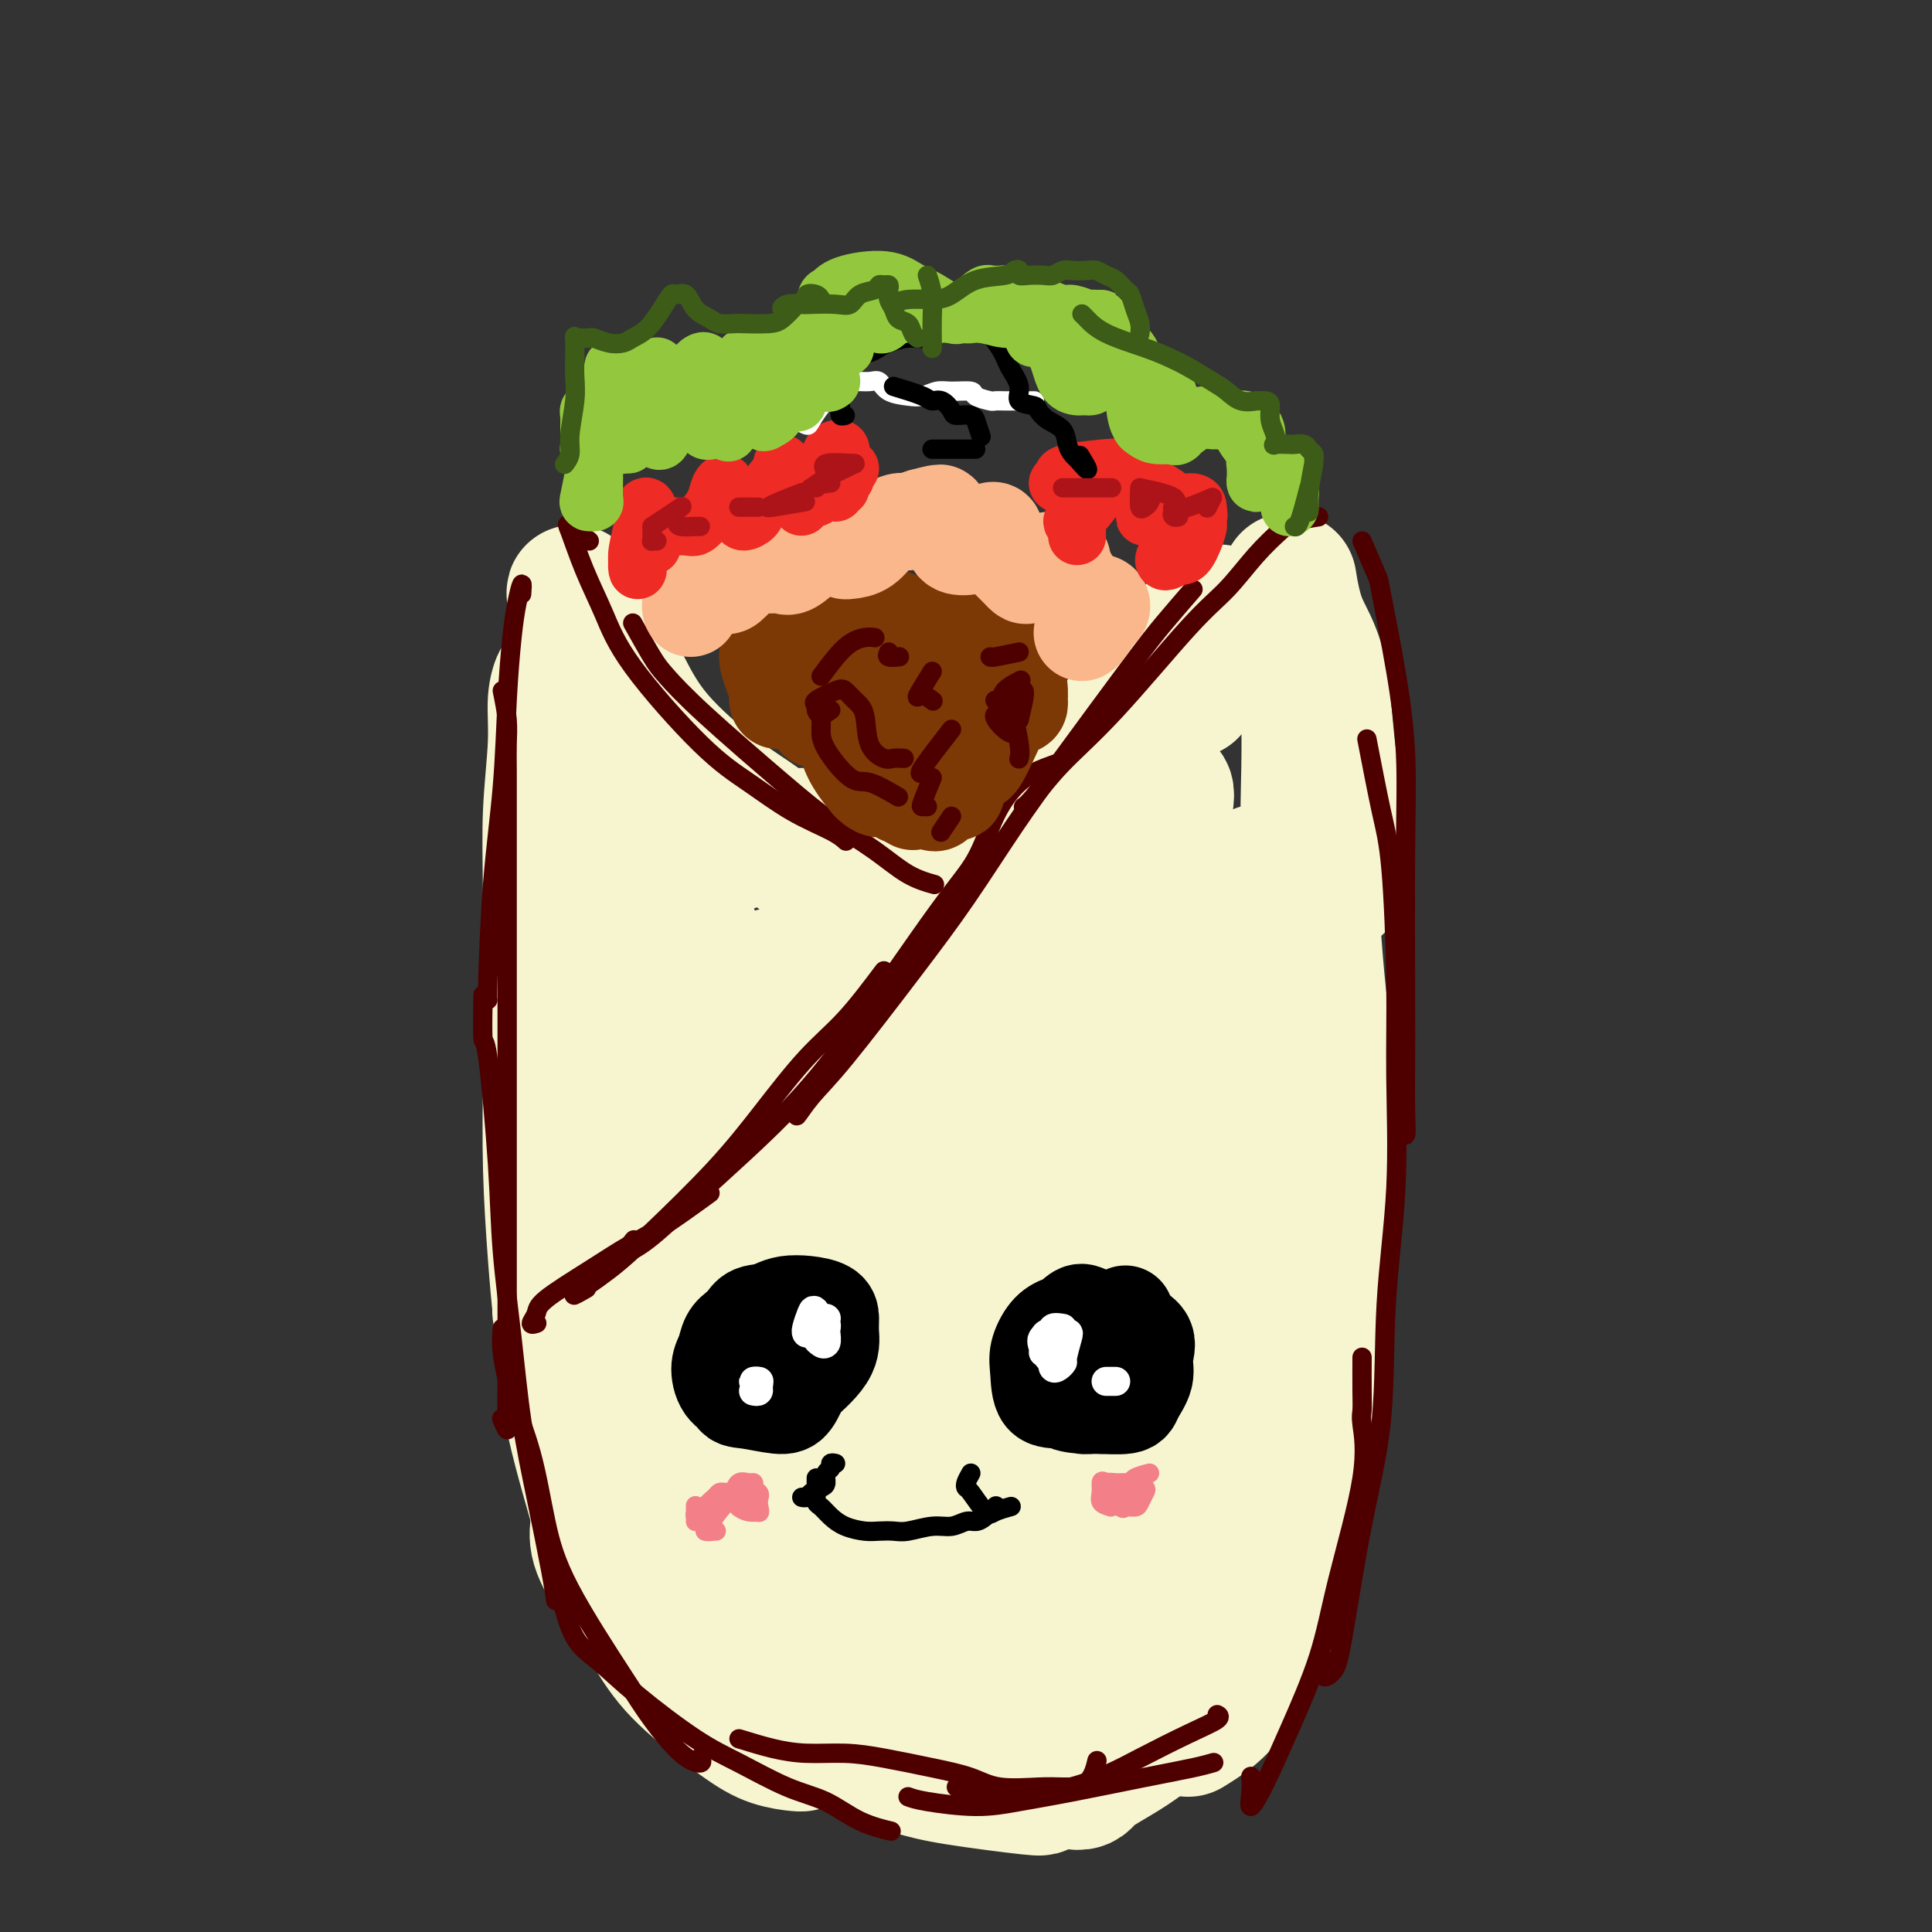 <svg viewBox='0 0 400 400' version='1.1' xmlns='http://www.w3.org/2000/svg' xmlns:xlink='http://www.w3.org/1999/xlink'><rect x="0" y="0" width="400" height="400" fill="#333333" stroke="none"/><g fill='none' stroke='rgb(247,245,208)' stroke-width='28' stroke-linecap='round' stroke-linejoin='round'><path d='M117,148c-0.414,-2.050 -0.828,-4.099 -1,-5c-0.172,-0.901 -0.102,-0.652 0,-1c0.102,-0.348 0.238,-1.291 0,-1c-0.238,0.291 -0.848,1.815 -1,4c-0.152,2.185 0.155,5.029 0,9c-0.155,3.971 -0.771,9.069 -1,14c-0.229,4.931 -0.073,9.697 0,19c0.073,9.303 0.061,23.145 0,33c-0.061,9.855 -0.170,15.723 0,22c0.170,6.277 0.620,12.964 1,18c0.380,5.036 0.689,8.422 1,11c0.311,2.578 0.622,4.348 1,5c0.378,0.652 0.822,0.186 1,0c0.178,-0.186 0.089,-0.093 0,0'/><path d='M117,164c0.000,0.946 0.000,1.893 0,3c-0.000,1.107 -0.000,2.375 0,4c0.000,1.625 0.001,3.606 0,6c-0.001,2.394 -0.003,5.202 0,12c0.003,6.798 0.010,17.586 0,26c-0.010,8.414 -0.038,14.456 0,22c0.038,7.544 0.144,16.592 0,24c-0.144,7.408 -0.536,13.176 0,18c0.536,4.824 2.000,8.704 3,12c1.000,3.296 1.536,6.007 3,10c1.464,3.993 3.856,9.267 5,12c1.144,2.733 1.041,2.924 1,3c-0.041,0.076 -0.021,0.038 0,0'/><path d='M116,261c0.031,2.588 0.062,5.176 0,7c-0.062,1.824 -0.218,2.883 0,4c0.218,1.117 0.809,2.292 1,5c0.191,2.708 -0.016,6.950 1,13c1.016,6.050 3.257,13.906 5,20c1.743,6.094 2.989,10.424 5,15c2.011,4.576 4.788,9.398 7,13c2.212,3.602 3.861,5.984 7,9c3.139,3.016 7.769,6.664 11,9c3.231,2.336 5.062,3.358 7,4c1.938,0.642 3.983,0.904 5,1c1.017,0.096 1.005,0.028 1,0c-0.005,-0.028 -0.002,-0.014 0,0'/><path d='M124,315c-0.302,1.477 -0.604,2.953 0,5c0.604,2.047 2.115,4.664 4,7c1.885,2.336 4.146,4.390 7,7c2.854,2.610 6.303,5.777 9,8c2.697,2.223 4.644,3.501 9,6c4.356,2.499 11.123,6.218 16,9c4.877,2.782 7.863,4.626 11,6c3.137,1.374 6.423,2.277 9,3c2.577,0.723 4.443,1.266 9,2c4.557,0.734 11.804,1.659 15,2c3.196,0.341 2.342,0.097 2,0c-0.342,-0.097 -0.171,-0.049 0,0'/><path d='M171,355c1.515,1.809 3.030,3.617 6,5c2.970,1.383 7.393,2.340 11,3c3.607,0.660 6.396,1.021 10,1c3.604,-0.021 8.023,-0.426 12,-1c3.977,-0.574 7.510,-1.317 12,-2c4.490,-0.683 9.935,-1.307 14,-2c4.065,-0.693 6.748,-1.456 8,-2c1.252,-0.544 1.072,-0.870 1,-1c-0.072,-0.130 -0.036,-0.065 0,0'/><path d='M215,367c3.224,0.965 6.447,1.931 8,2c1.553,0.069 1.435,-0.758 3,-2c1.565,-1.242 4.812,-2.900 8,-5c3.188,-2.100 6.318,-4.643 9,-7c2.682,-2.357 4.915,-4.526 8,-7c3.085,-2.474 7.023,-5.251 9,-7c1.977,-1.749 1.994,-2.471 2,-3c0.006,-0.529 0.002,-0.865 0,-1c-0.002,-0.135 -0.001,-0.067 0,0'/><path d='M246,358c3.104,-1.914 6.208,-3.828 9,-8c2.792,-4.172 5.272,-10.602 7,-16c1.728,-5.398 2.704,-9.765 4,-15c1.296,-5.235 2.911,-11.339 4,-16c1.089,-4.661 1.653,-7.878 2,-14c0.347,-6.122 0.478,-15.148 0,-19c-0.478,-3.852 -1.565,-2.529 -2,-2c-0.435,0.529 -0.217,0.265 0,0'/><path d='M255,326c1.743,-0.919 3.486,-1.838 5,-6c1.514,-4.162 2.799,-11.568 4,-17c1.201,-5.432 2.319,-8.889 3,-13c0.681,-4.111 0.926,-8.875 1,-14c0.074,-5.125 -0.022,-10.609 0,-16c0.022,-5.391 0.163,-10.688 0,-19c-0.163,-8.312 -0.631,-19.640 -1,-27c-0.369,-7.360 -0.638,-10.751 -1,-12c-0.362,-1.249 -0.818,-0.357 -1,0c-0.182,0.357 -0.091,0.178 0,0'/><path d='M273,268c0.842,-2.934 1.684,-5.868 2,-9c0.316,-3.132 0.105,-6.463 0,-10c-0.105,-3.537 -0.105,-7.279 0,-12c0.105,-4.721 0.315,-10.419 0,-15c-0.315,-4.581 -1.156,-8.045 -2,-16c-0.844,-7.955 -1.690,-20.400 -2,-29c-0.310,-8.600 -0.083,-13.354 0,-18c0.083,-4.646 0.024,-9.185 0,-11c-0.024,-1.815 -0.012,-0.908 0,0'/><path d='M277,183c-0.052,-2.152 -0.104,-4.304 0,-7c0.104,-2.696 0.364,-5.936 0,-9c-0.364,-3.064 -1.352,-5.954 -2,-11c-0.648,-5.046 -0.957,-12.250 -2,-17c-1.043,-4.750 -2.819,-7.048 -4,-10c-1.181,-2.952 -1.766,-6.558 -2,-8c-0.234,-1.442 -0.117,-0.721 0,0'/><path d='M122,130c-0.455,-1.179 -0.910,-2.357 -1,-3c-0.090,-0.643 0.186,-0.749 0,-1c-0.186,-0.251 -0.833,-0.647 -1,-1c-0.167,-0.353 0.145,-0.664 0,-1c-0.145,-0.336 -0.747,-0.698 -1,-1c-0.253,-0.302 -0.158,-0.545 0,0c0.158,0.545 0.378,1.879 1,4c0.622,2.121 1.647,5.029 3,9c1.353,3.971 3.035,9.004 5,13c1.965,3.996 4.211,6.955 7,11c2.789,4.045 6.119,9.177 9,12c2.881,2.823 5.314,3.337 7,3c1.686,-0.337 2.625,-1.525 3,-2c0.375,-0.475 0.188,-0.238 0,0'/><path d='M129,142c1.834,3.560 3.668,7.121 7,11c3.332,3.879 8.162,8.077 12,11c3.838,2.923 6.683,4.570 10,7c3.317,2.430 7.106,5.641 10,8c2.894,2.359 4.895,3.866 8,6c3.105,2.134 7.316,4.895 9,6c1.684,1.105 0.842,0.552 0,0'/><path d='M166,173c2.006,1.311 4.012,2.622 6,4c1.988,1.378 3.958,2.825 6,4c2.042,1.175 4.155,2.080 6,3c1.845,0.920 3.422,1.855 5,3c1.578,1.145 3.156,2.501 4,3c0.844,0.499 0.956,0.143 1,0c0.044,-0.143 0.022,-0.071 0,0'/><path d='M186,194c2.612,-1.204 5.225,-2.408 7,-3c1.775,-0.592 2.714,-0.572 4,-2c1.286,-1.428 2.920,-4.306 7,-9c4.080,-4.694 10.606,-11.205 15,-16c4.394,-4.795 6.655,-7.873 10,-11c3.345,-3.127 7.773,-6.302 11,-8c3.227,-1.698 5.253,-1.919 6,-2c0.747,-0.081 0.213,-0.023 0,0c-0.213,0.023 -0.107,0.012 0,0'/><path d='M213,179c2.686,-4.457 5.372,-8.915 8,-13c2.628,-4.085 5.199,-7.799 8,-12c2.801,-4.201 5.833,-8.889 9,-13c3.167,-4.111 6.468,-7.645 9,-10c2.532,-2.355 4.295,-3.530 5,-4c0.705,-0.470 0.353,-0.235 0,0'/><path d='M140,211c-0.618,-1.260 -1.237,-2.519 -2,-5c-0.763,-2.481 -1.672,-6.182 -2,-10c-0.328,-3.818 -0.077,-7.751 0,-11c0.077,-3.249 -0.021,-5.813 0,-8c0.021,-2.187 0.160,-3.998 0,-5c-0.160,-1.002 -0.619,-1.197 -1,0c-0.381,1.197 -0.685,3.785 -1,7c-0.315,3.215 -0.640,7.057 -1,12c-0.360,4.943 -0.756,10.989 -1,17c-0.244,6.011 -0.336,11.988 0,24c0.336,12.012 1.099,30.059 2,42c0.901,11.941 1.940,17.776 3,24c1.060,6.224 2.140,12.837 3,17c0.860,4.163 1.498,5.876 2,6c0.502,0.124 0.866,-1.342 1,-4c0.134,-2.658 0.036,-6.510 0,-12c-0.036,-5.490 -0.010,-12.620 0,-19c0.010,-6.380 0.004,-12.011 0,-23c-0.004,-10.989 -0.005,-27.335 0,-38c0.005,-10.665 0.016,-15.649 0,-20c-0.016,-4.351 -0.058,-8.069 0,-10c0.058,-1.931 0.216,-2.074 0,-2c-0.216,0.074 -0.807,0.366 -2,4c-1.193,3.634 -2.987,10.610 -4,17c-1.013,6.390 -1.245,12.192 -1,20c0.245,7.808 0.966,17.620 2,28c1.034,10.380 2.379,21.328 4,31c1.621,9.672 3.517,18.067 6,27c2.483,8.933 5.553,18.405 9,21c3.447,2.595 7.271,-1.687 9,-7c1.729,-5.313 1.365,-11.656 1,-18'/><path d='M167,316c0.190,-5.879 0.166,-11.577 0,-23c-0.166,-11.423 -0.474,-28.571 -1,-41c-0.526,-12.429 -1.269,-20.138 -2,-27c-0.731,-6.862 -1.451,-12.875 -2,-17c-0.549,-4.125 -0.927,-6.361 -2,-6c-1.073,0.361 -2.842,3.320 -4,7c-1.158,3.680 -1.703,8.081 -2,14c-0.297,5.919 -0.344,13.357 0,20c0.344,6.643 1.078,12.493 3,25c1.922,12.507 5.030,31.673 7,44c1.970,12.327 2.802,17.815 4,22c1.198,4.185 2.764,7.065 4,8c1.236,0.935 2.144,-0.076 3,-2c0.856,-1.924 1.660,-4.760 2,-13c0.340,-8.240 0.215,-21.882 0,-32c-0.215,-10.118 -0.519,-16.711 -1,-25c-0.481,-8.289 -1.137,-18.275 -2,-27c-0.863,-8.725 -1.931,-16.189 -3,-22c-1.069,-5.811 -2.138,-9.968 -3,-11c-0.862,-1.032 -1.516,1.060 -2,4c-0.484,2.940 -0.798,6.729 -1,12c-0.202,5.271 -0.291,12.025 0,18c0.291,5.975 0.964,11.172 3,23c2.036,11.828 5.436,30.289 8,43c2.564,12.711 4.294,19.673 6,25c1.706,5.327 3.389,9.019 5,12c1.611,2.981 3.150,5.252 5,2c1.850,-3.252 4.011,-12.026 5,-20c0.989,-7.974 0.805,-15.147 1,-23c0.195,-7.853 0.770,-16.387 1,-25c0.230,-8.613 0.115,-17.307 0,-26'/><path d='M199,255c-0.193,-16.214 -1.674,-19.750 -3,-25c-1.326,-5.250 -2.497,-12.213 -3,-16c-0.503,-3.787 -0.339,-4.397 -1,1c-0.661,5.397 -2.148,16.800 -3,22c-0.852,5.200 -1.071,4.198 -1,12c0.071,7.802 0.431,24.410 1,37c0.569,12.590 1.349,21.163 2,29c0.651,7.837 1.175,14.938 2,20c0.825,5.062 1.952,8.086 4,7c2.048,-1.086 5.018,-6.282 7,-13c1.982,-6.718 2.977,-14.959 4,-24c1.023,-9.041 2.073,-18.883 3,-29c0.927,-10.117 1.732,-20.509 2,-31c0.268,-10.491 -0.001,-21.080 -1,-30c-0.999,-8.920 -2.727,-16.169 -4,-19c-1.273,-2.831 -2.091,-1.243 -3,2c-0.909,3.243 -1.909,8.142 -3,15c-1.091,6.858 -2.272,15.675 -3,24c-0.728,8.325 -1.002,16.158 -1,31c0.002,14.842 0.279,36.693 1,50c0.721,13.307 1.886,18.070 3,22c1.114,3.930 2.176,7.027 4,9c1.824,1.973 4.408,2.823 7,-1c2.592,-3.823 5.190,-12.318 7,-20c1.810,-7.682 2.831,-14.553 4,-23c1.169,-8.447 2.484,-18.472 3,-29c0.516,-10.528 0.232,-21.559 2,-38c1.768,-16.441 5.587,-38.294 8,-51c2.413,-12.706 3.419,-16.267 4,-19c0.581,-2.733 0.737,-4.638 0,-4c-0.737,0.638 -2.369,3.819 -4,7'/><path d='M237,171c-1.279,3.959 -2.477,10.356 -4,16c-1.523,5.644 -3.370,10.535 -5,24c-1.630,13.465 -3.042,35.506 -4,52c-0.958,16.494 -1.463,27.443 -2,38c-0.537,10.557 -1.107,20.723 -1,28c0.107,7.277 0.889,11.665 2,13c1.111,1.335 2.551,-0.384 4,-4c1.449,-3.616 2.908,-9.130 4,-16c1.092,-6.870 1.816,-15.095 3,-23c1.184,-7.905 2.828,-15.491 6,-30c3.172,-14.509 7.870,-35.943 11,-50c3.130,-14.057 4.690,-20.739 6,-26c1.310,-5.261 2.371,-9.102 3,-11c0.629,-1.898 0.826,-1.854 1,-1c0.174,0.854 0.324,2.519 -1,8c-1.324,5.481 -4.121,14.777 -6,23c-1.879,8.223 -2.839,15.373 -4,25c-1.161,9.627 -2.523,21.731 -4,33c-1.477,11.269 -3.068,21.703 -4,33c-0.932,11.297 -1.204,23.458 -1,29c0.204,5.542 0.884,4.467 2,2c1.116,-2.467 2.668,-6.326 4,-11c1.332,-4.674 2.446,-10.164 4,-21c1.554,-10.836 3.549,-27.017 5,-39c1.451,-11.983 2.356,-19.767 3,-28c0.644,-8.233 1.025,-16.914 1,-23c-0.025,-6.086 -0.457,-9.575 -1,-12c-0.543,-2.425 -1.197,-3.784 -3,-3c-1.803,0.784 -4.755,3.711 -7,7c-2.245,3.289 -3.784,6.940 -5,12c-1.216,5.060 -2.108,11.530 -3,18'/><path d='M241,234c-0.917,6.440 -1.708,13.542 -2,18c-0.292,4.458 -0.083,6.274 0,7c0.083,0.726 0.042,0.363 0,0'/></g>
<g fill='none' stroke='rgb(78,0,0)' stroke-width='4' stroke-linecap='round' stroke-linejoin='round'><path d='M108,123c0.090,-1.161 0.180,-2.322 0,-2c-0.180,0.322 -0.629,2.128 -1,4c-0.371,1.872 -0.663,3.812 -1,7c-0.337,3.188 -0.717,7.625 -1,13c-0.283,5.375 -0.468,11.689 -1,18c-0.532,6.311 -1.411,12.619 -2,20c-0.589,7.381 -0.889,15.833 -1,20c-0.111,4.167 -0.032,4.048 0,4c0.032,-0.048 0.016,-0.024 0,0'/><path d='M104,143c0.423,2.080 0.845,4.161 1,6c0.155,1.839 0.041,3.437 0,5c-0.041,1.563 -0.011,3.090 0,6c0.011,2.910 0.003,7.203 0,14c-0.003,6.797 -0.001,16.100 0,24c0.001,7.900 -0.000,14.399 0,21c0.000,6.601 0.001,13.305 0,23c-0.001,9.695 -0.004,22.380 0,30c0.004,7.620 0.015,10.174 0,13c-0.015,2.826 -0.056,5.922 0,8c0.056,2.078 0.207,3.136 0,3c-0.207,-0.136 -0.774,-1.468 -1,-2c-0.226,-0.532 -0.113,-0.266 0,0'/><path d='M100,206c-0.057,3.903 -0.114,7.807 0,9c0.114,1.193 0.400,-0.323 1,4c0.600,4.323 1.514,14.486 2,22c0.486,7.514 0.543,12.378 1,18c0.457,5.622 1.313,12.001 2,18c0.687,5.999 1.203,11.619 2,17c0.797,5.381 1.873,10.525 3,16c1.127,5.475 2.303,11.282 3,15c0.697,3.718 0.913,5.348 1,6c0.087,0.652 0.043,0.326 0,0'/><path d='M104,275c-0.124,1.365 -0.249,2.731 0,5c0.249,2.269 0.870,5.442 2,9c1.130,3.558 2.768,7.502 4,12c1.232,4.498 2.058,9.551 3,14c0.942,4.449 2.001,8.293 5,14c2.999,5.707 7.938,13.277 11,18c3.062,4.723 4.246,6.600 6,9c1.754,2.400 4.078,5.324 6,7c1.922,1.676 3.440,2.105 4,2c0.560,-0.105 0.160,-0.744 0,-1c-0.160,-0.256 -0.080,-0.128 0,0'/><path d='M116,330c0.862,3.385 1.723,6.770 3,9c1.277,2.230 2.968,3.304 5,5c2.032,1.696 4.404,4.014 8,7c3.596,2.986 8.416,6.642 12,9c3.584,2.358 5.932,3.420 9,5c3.068,1.580 6.857,3.677 10,5c3.143,1.323 5.641,1.871 8,3c2.359,1.129 4.581,2.839 7,4c2.419,1.161 5.036,1.774 6,2c0.964,0.226 0.275,0.065 0,0c-0.275,-0.065 -0.138,-0.032 0,0'/><path d='M153,360c2.361,0.727 4.723,1.455 7,2c2.277,0.545 4.471,0.908 7,1c2.529,0.092 5.393,-0.087 8,0c2.607,0.087 4.956,0.440 8,1c3.044,0.560 6.784,1.327 10,2c3.216,0.673 5.908,1.252 8,2c2.092,0.748 3.583,1.664 6,2c2.417,0.336 5.758,0.093 8,0c2.242,-0.093 3.384,-0.035 5,0c1.616,0.035 3.704,0.048 5,-1c1.296,-1.048 1.799,-3.157 2,-4c0.201,-0.843 0.101,-0.422 0,0'/><path d='M188,372c0.769,0.290 1.538,0.580 4,1c2.462,0.420 6.615,0.971 10,1c3.385,0.029 6.000,-0.465 9,-1c3.000,-0.535 6.384,-1.110 11,-2c4.616,-0.890 10.464,-2.094 15,-3c4.536,-0.906 7.760,-1.513 10,-2c2.240,-0.487 3.497,-0.853 4,-1c0.503,-0.147 0.251,-0.073 0,0'/><path d='M198,370c3.639,1.068 7.277,2.136 12,2c4.723,-0.136 10.530,-1.476 15,-3c4.470,-1.524 7.604,-3.232 11,-5c3.396,-1.768 7.055,-3.598 10,-5c2.945,-1.402 5.178,-2.378 6,-3c0.822,-0.622 0.235,-0.892 0,-1c-0.235,-0.108 -0.117,-0.054 0,0'/><path d='M282,112c1.229,2.881 2.459,5.761 3,7c0.541,1.239 0.394,0.835 1,4c0.606,3.165 1.966,9.899 3,16c1.034,6.101 1.741,11.568 2,17c0.259,5.432 0.070,10.828 0,20c-0.070,9.172 -0.023,22.121 0,30c0.023,7.879 0.020,10.689 0,14c-0.020,3.311 -0.057,7.125 0,10c0.057,2.875 0.208,4.813 0,5c-0.208,0.187 -0.774,-1.375 -1,-2c-0.226,-0.625 -0.113,-0.312 0,0'/><path d='M283,153c1.073,5.555 2.146,11.110 3,15c0.854,3.890 1.489,6.113 2,12c0.511,5.887 0.896,15.436 1,23c0.104,7.564 -0.075,13.141 0,20c0.075,6.859 0.402,14.999 0,23c-0.402,8.001 -1.535,15.862 -2,24c-0.465,8.138 -0.262,16.551 -1,24c-0.738,7.449 -2.418,13.932 -4,22c-1.582,8.068 -3.065,17.720 -4,23c-0.935,5.280 -1.323,6.189 -2,7c-0.677,0.811 -1.644,1.526 -2,1c-0.356,-0.526 -0.102,-2.293 0,-3c0.102,-0.707 0.051,-0.353 0,0'/><path d='M282,281c-0.009,2.546 -0.019,5.091 0,7c0.019,1.909 0.065,3.181 0,4c-0.065,0.819 -0.242,1.183 0,3c0.242,1.817 0.904,5.086 0,11c-0.904,5.914 -3.374,14.474 -5,21c-1.626,6.526 -2.407,11.019 -4,16c-1.593,4.981 -3.996,10.452 -6,15c-2.004,4.548 -3.609,8.175 -5,11c-1.391,2.825 -2.569,4.850 -3,5c-0.431,0.150 -0.116,-1.575 0,-3c0.116,-1.425 0.033,-2.550 0,-3c-0.033,-0.450 -0.017,-0.225 0,0'/><path d='M122,112c-1.626,-1.196 -3.252,-2.392 -4,-3c-0.748,-0.608 -0.619,-0.628 0,1c0.619,1.628 1.726,4.905 3,8c1.274,3.095 2.714,6.007 4,9c1.286,2.993 2.417,6.065 6,11c3.583,4.935 9.619,11.732 14,16c4.381,4.268 7.108,6.005 10,8c2.892,1.995 5.951,4.246 9,6c3.049,1.754 6.090,3.011 8,4c1.910,0.989 2.689,1.711 3,2c0.311,0.289 0.156,0.144 0,0'/><path d='M131,129c1.481,2.649 2.962,5.298 4,7c1.038,1.702 1.633,2.456 3,4c1.367,1.544 3.504,3.877 8,8c4.496,4.123 11.349,10.037 16,14c4.651,3.963 7.100,5.976 10,8c2.900,2.024 6.252,4.058 9,6c2.748,1.942 4.894,3.792 7,5c2.106,1.208 4.173,1.774 5,2c0.827,0.226 0.413,0.113 0,0'/><path d='M273,107c-1.887,0.300 -3.773,0.600 -5,1c-1.227,0.400 -1.794,0.901 -3,2c-1.206,1.099 -3.052,2.798 -5,5c-1.948,2.202 -3.999,4.908 -6,7c-2.001,2.092 -3.951,3.569 -8,8c-4.049,4.431 -10.195,11.814 -15,17c-4.805,5.186 -8.267,8.173 -11,11c-2.733,2.827 -4.736,5.492 -6,7c-1.264,1.508 -1.790,1.859 -2,2c-0.210,0.141 -0.105,0.070 0,0'/><path d='M247,122c-2.104,2.428 -4.208,4.857 -6,7c-1.792,2.143 -3.272,4.001 -7,9c-3.728,4.999 -9.703,13.141 -14,19c-4.297,5.859 -6.914,9.437 -10,14c-3.086,4.563 -6.639,10.112 -10,15c-3.361,4.888 -6.529,9.117 -11,15c-4.471,5.883 -10.245,13.422 -14,18c-3.755,4.578 -5.491,6.196 -7,8c-1.509,1.804 -2.791,3.793 -3,4c-0.209,0.207 0.655,-1.370 1,-2c0.345,-0.630 0.173,-0.315 0,0'/><path d='M219,158c-1.758,0.627 -3.517,1.253 -5,2c-1.483,0.747 -2.691,1.613 -4,3c-1.309,1.387 -2.718,3.294 -4,6c-1.282,2.706 -2.435,6.211 -4,9c-1.565,2.789 -3.540,4.861 -8,11c-4.460,6.139 -11.403,16.344 -17,24c-5.597,7.656 -9.846,12.762 -15,18c-5.154,5.238 -11.213,10.608 -16,15c-4.787,4.392 -8.304,7.806 -11,10c-2.696,2.194 -4.572,3.168 -5,3c-0.428,-0.168 0.592,-1.476 1,-2c0.408,-0.524 0.204,-0.262 0,0'/><path d='M183,201c-2.691,3.581 -5.382,7.162 -8,10c-2.618,2.838 -5.161,4.932 -8,8c-2.839,3.068 -5.972,7.111 -9,11c-3.028,3.889 -5.949,7.623 -10,12c-4.051,4.377 -9.232,9.397 -13,13c-3.768,3.603 -6.123,5.791 -9,8c-2.877,2.209 -6.274,4.441 -7,5c-0.726,0.559 1.221,-0.555 2,-1c0.779,-0.445 0.389,-0.223 0,0'/><path d='M147,247c-3.607,2.614 -7.214,5.228 -10,7c-2.786,1.772 -4.751,2.703 -7,4c-2.249,1.297 -4.781,2.960 -8,5c-3.219,2.040 -7.125,4.455 -9,6c-1.875,1.545 -1.719,2.218 -2,3c-0.281,0.782 -0.999,1.672 -1,2c-0.001,0.328 0.714,0.094 1,0c0.286,-0.094 0.143,-0.047 0,0'/></g>
<g fill='none' stroke='rgb(0,0,0)' stroke-width='20' stroke-linecap='round' stroke-linejoin='round'><path d='M158,275c-0.448,-0.421 -0.896,-0.843 -1,-1c-0.104,-0.157 0.137,-0.051 0,0c-0.137,0.051 -0.652,0.047 -1,0c-0.348,-0.047 -0.528,-0.138 -1,0c-0.472,0.138 -1.235,0.505 -2,1c-0.765,0.495 -1.530,1.117 -2,2c-0.470,0.883 -0.645,2.026 -1,3c-0.355,0.974 -0.892,1.778 -1,3c-0.108,1.222 0.211,2.861 1,4c0.789,1.139 2.047,1.779 3,2c0.953,0.221 1.600,0.022 3,0c1.400,-0.022 3.552,0.132 5,0c1.448,-0.132 2.191,-0.550 4,-2c1.809,-1.450 4.683,-3.933 6,-6c1.317,-2.067 1.076,-3.717 1,-5c-0.076,-1.283 0.014,-2.198 0,-3c-0.014,-0.802 -0.132,-1.491 -1,-2c-0.868,-0.509 -2.488,-0.837 -4,-1c-1.512,-0.163 -2.917,-0.161 -4,0c-1.083,0.161 -1.845,0.481 -3,1c-1.155,0.519 -2.703,1.235 -4,2c-1.297,0.765 -2.341,1.577 -3,3c-0.659,1.423 -0.931,3.457 -1,5c-0.069,1.543 0.064,2.595 0,4c-0.064,1.405 -0.327,3.164 0,4c0.327,0.836 1.242,0.750 3,1c1.758,0.250 4.358,0.837 6,1c1.642,0.163 2.326,-0.096 3,-1c0.674,-0.904 1.337,-2.452 2,-4'/><path d='M166,286c1.220,-1.329 1.769,-2.153 2,-3c0.231,-0.847 0.143,-1.717 0,-3c-0.143,-1.283 -0.341,-2.980 -1,-4c-0.659,-1.020 -1.778,-1.365 -3,-2c-1.222,-0.635 -2.548,-1.562 -4,-2c-1.452,-0.438 -3.029,-0.387 -4,0c-0.971,0.387 -1.334,1.112 -2,2c-0.666,0.888 -1.635,1.941 -2,3c-0.365,1.059 -0.127,2.126 0,3c0.127,0.874 0.143,1.555 0,2c-0.143,0.445 -0.444,0.655 0,1c0.444,0.345 1.635,0.824 3,1c1.365,0.176 2.906,0.047 4,0c1.094,-0.047 1.741,-0.014 2,0c0.259,0.014 0.129,0.007 0,0'/><path d='M233,272c-0.767,0.424 -1.535,0.848 -2,1c-0.465,0.152 -0.628,0.031 -1,0c-0.372,-0.031 -0.955,0.028 -2,0c-1.045,-0.028 -2.553,-0.145 -4,0c-1.447,0.145 -2.832,0.551 -4,1c-1.168,0.449 -2.119,0.942 -3,2c-0.881,1.058 -1.690,2.680 -2,4c-0.310,1.320 -0.120,2.339 0,4c0.120,1.661 0.169,3.963 1,5c0.831,1.037 2.445,0.809 4,1c1.555,0.191 3.051,0.799 4,1c0.949,0.201 1.349,-0.007 3,0c1.651,0.007 4.552,0.228 6,0c1.448,-0.228 1.444,-0.905 2,-2c0.556,-1.095 1.671,-2.608 2,-4c0.329,-1.392 -0.128,-2.663 0,-4c0.128,-1.337 0.842,-2.739 0,-4c-0.842,-1.261 -3.240,-2.381 -5,-3c-1.760,-0.619 -2.882,-0.736 -4,-1c-1.118,-0.264 -2.233,-0.675 -3,-1c-0.767,-0.325 -1.187,-0.563 -2,0c-0.813,0.563 -2.018,1.926 -3,3c-0.982,1.074 -1.739,1.857 -2,3c-0.261,1.143 -0.026,2.646 0,4c0.026,1.354 -0.158,2.559 0,4c0.158,1.441 0.658,3.119 2,4c1.342,0.881 3.526,0.966 5,1c1.474,0.034 2.237,0.017 3,0'/><path d='M228,291c1.639,-0.124 1.737,-0.933 2,-2c0.263,-1.067 0.692,-2.393 1,-4c0.308,-1.607 0.495,-3.495 0,-5c-0.495,-1.505 -1.674,-2.628 -3,-3c-1.326,-0.372 -2.800,0.005 -4,0c-1.200,-0.005 -2.126,-0.393 -3,1c-0.874,1.393 -1.697,4.567 -2,6c-0.303,1.433 -0.087,1.124 0,1c0.087,-0.124 0.043,-0.062 0,0'/></g>
<g fill='none' stroke='rgb(255,255,255)' stroke-width='6' stroke-linecap='round' stroke-linejoin='round'><path d='M220,275c-0.845,-0.134 -1.690,-0.269 -2,0c-0.310,0.269 -0.084,0.941 0,1c0.084,0.059 0.025,-0.495 0,0c-0.025,0.495 -0.017,2.038 0,3c0.017,0.962 0.042,1.344 0,2c-0.042,0.656 -0.151,1.587 0,2c0.151,0.413 0.563,0.307 1,0c0.437,-0.307 0.898,-0.814 1,-1c0.102,-0.186 -0.154,-0.050 0,-1c0.154,-0.950 0.718,-2.987 1,-4c0.282,-1.013 0.282,-1.003 0,-1c-0.282,0.003 -0.846,0.000 -1,0c-0.154,-0.000 0.103,0.002 0,0c-0.103,-0.002 -0.567,-0.009 -1,0c-0.433,0.009 -0.835,0.034 -1,0c-0.165,-0.034 -0.094,-0.129 0,0c0.094,0.129 0.210,0.480 0,1c-0.210,0.520 -0.746,1.208 -1,2c-0.254,0.792 -0.226,1.688 0,2c0.226,0.312 0.649,0.038 1,0c0.351,-0.038 0.631,0.158 1,0c0.369,-0.158 0.829,-0.669 1,-1c0.171,-0.331 0.053,-0.482 0,-1c-0.053,-0.518 -0.042,-1.404 0,-2c0.042,-0.596 0.114,-0.902 0,-1c-0.114,-0.098 -0.415,0.012 -1,0c-0.585,-0.012 -1.453,-0.146 -2,0c-0.547,0.146 -0.774,0.573 -1,1'/><path d='M216,277c-0.619,0.393 -0.167,1.375 0,2c0.167,0.625 0.048,0.893 0,1c-0.048,0.107 -0.024,0.054 0,0'/><path d='M229,286c0.311,0.000 0.622,0.000 1,0c0.378,0.000 0.822,0.000 1,0c0.178,0.000 0.089,0.000 0,0'/><path d='M171,274c-0.031,-0.089 -0.062,-0.178 0,0c0.062,0.178 0.216,0.624 0,1c-0.216,0.376 -0.804,0.682 -1,1c-0.196,0.318 0.000,0.646 0,1c-0.000,0.354 -0.196,0.733 0,1c0.196,0.267 0.784,0.422 1,0c0.216,-0.422 0.059,-1.419 0,-2c-0.059,-0.581 -0.018,-0.745 0,-1c0.018,-0.255 0.015,-0.601 0,-1c-0.015,-0.399 -0.043,-0.850 0,-1c0.043,-0.150 0.155,0.001 0,0c-0.155,-0.001 -0.578,-0.155 -1,0c-0.422,0.155 -0.842,0.620 -1,1c-0.158,0.380 -0.053,0.677 0,1c0.053,0.323 0.053,0.672 0,1c-0.053,0.328 -0.158,0.635 0,1c0.158,0.365 0.578,0.788 1,1c0.422,0.212 0.846,0.211 1,0c0.154,-0.211 0.038,-0.634 0,-1c-0.038,-0.366 0.001,-0.675 0,-1c-0.001,-0.325 -0.041,-0.664 0,-1c0.041,-0.336 0.165,-0.667 0,-1c-0.165,-0.333 -0.619,-0.666 -1,-1c-0.381,-0.334 -0.691,-0.667 -1,-1'/><path d='M169,272c-0.475,-1.094 -0.663,-0.829 -1,0c-0.337,0.829 -0.821,2.223 -1,3c-0.179,0.777 -0.051,0.936 0,1c0.051,0.064 0.026,0.032 0,0'/><path d='M156,288c0.433,0.083 0.866,0.166 1,0c0.134,-0.166 -0.030,-0.580 0,-1c0.030,-0.420 0.256,-0.844 0,-1c-0.256,-0.156 -0.992,-0.042 -1,0c-0.008,0.042 0.712,0.012 1,0c0.288,-0.012 0.144,-0.006 0,0'/></g>
<g fill='none' stroke='rgb(0,0,0)' stroke-width='4' stroke-linecap='round' stroke-linejoin='round'><path d='M169,306c-0.005,0.252 -0.010,0.504 0,1c0.010,0.496 0.035,1.236 0,2c-0.035,0.764 -0.130,1.553 0,2c0.130,0.447 0.485,0.551 1,1c0.515,0.449 1.191,1.245 2,2c0.809,0.755 1.751,1.471 3,2c1.249,0.529 2.805,0.870 4,1c1.195,0.130 2.028,0.050 3,0c0.972,-0.050 2.084,-0.070 3,0c0.916,0.070 1.635,0.229 3,0c1.365,-0.229 3.377,-0.848 5,-1c1.623,-0.152 2.859,0.162 4,0c1.141,-0.162 2.187,-0.800 3,-1c0.813,-0.200 1.393,0.039 2,0c0.607,-0.039 1.240,-0.357 2,-1c0.760,-0.643 1.646,-1.612 2,-2c0.354,-0.388 0.177,-0.194 0,0'/><path d='M173,303c-0.454,-0.097 -0.908,-0.195 -1,0c-0.092,0.195 0.179,0.682 0,1c-0.179,0.318 -0.807,0.467 -1,1c-0.193,0.533 0.050,1.449 0,2c-0.050,0.551 -0.392,0.736 -1,1c-0.608,0.264 -1.483,0.607 -2,1c-0.517,0.393 -0.678,0.837 -1,1c-0.322,0.163 -0.806,0.047 -1,0c-0.194,-0.047 -0.097,-0.023 0,0'/><path d='M201,305c-0.414,0.730 -0.828,1.461 -1,2c-0.172,0.539 -0.102,0.887 0,1c0.102,0.113 0.234,-0.008 1,1c0.766,1.008 2.164,3.147 3,4c0.836,0.853 1.110,0.422 2,0c0.890,-0.422 2.397,-0.835 3,-1c0.603,-0.165 0.301,-0.083 0,0'/></g>
<g fill='none' stroke='rgb(124,56,5)' stroke-width='20' stroke-linecap='round' stroke-linejoin='round'><path d='M162,145c-0.417,0.102 -0.833,0.204 -1,0c-0.167,-0.204 -0.084,-0.713 0,-1c0.084,-0.287 0.169,-0.353 0,-1c-0.169,-0.647 -0.591,-1.876 -1,-3c-0.409,-1.124 -0.806,-2.143 -1,-3c-0.194,-0.857 -0.185,-1.551 0,-2c0.185,-0.449 0.548,-0.653 1,-1c0.452,-0.347 0.994,-0.837 2,-1c1.006,-0.163 2.475,0.002 4,0c1.525,-0.002 3.105,-0.170 4,0c0.895,0.170 1.103,0.678 2,1c0.897,0.322 2.482,0.459 3,1c0.518,0.541 -0.030,1.487 0,2c0.030,0.513 0.637,0.593 1,0c0.363,-0.593 0.481,-1.857 1,-3c0.519,-1.143 1.437,-2.163 2,-3c0.563,-0.837 0.771,-1.489 1,-2c0.229,-0.511 0.480,-0.880 1,-1c0.520,-0.120 1.308,0.010 2,0c0.692,-0.010 1.289,-0.161 2,0c0.711,0.161 1.538,0.634 2,1c0.462,0.366 0.561,0.624 1,1c0.439,0.376 1.220,0.869 2,1c0.780,0.131 1.560,-0.099 2,0c0.440,0.099 0.542,0.527 1,0c0.458,-0.527 1.274,-2.008 2,-3c0.726,-0.992 1.363,-1.496 2,-2'/><path d='M197,126c1.284,-0.984 1.994,-0.942 3,-1c1.006,-0.058 2.308,-0.214 3,0c0.692,0.214 0.773,0.800 1,2c0.227,1.200 0.601,3.016 1,4c0.399,0.984 0.824,1.136 1,2c0.176,0.864 0.102,2.439 0,3c-0.102,0.561 -0.234,0.108 0,0c0.234,-0.108 0.832,0.131 1,0c0.168,-0.131 -0.095,-0.630 0,-1c0.095,-0.370 0.546,-0.611 1,-1c0.454,-0.389 0.910,-0.926 1,-1c0.090,-0.074 -0.186,0.314 0,1c0.186,0.686 0.834,1.671 1,2c0.166,0.329 -0.151,0.000 0,1c0.151,1.000 0.768,3.327 1,5c0.232,1.673 0.077,2.693 0,3c-0.077,0.307 -0.077,-0.100 0,0c0.077,0.100 0.233,0.708 0,1c-0.233,0.292 -0.853,0.269 -1,0c-0.147,-0.269 0.179,-0.782 0,-1c-0.179,-0.218 -0.864,-0.139 -1,0c-0.136,0.139 0.276,0.339 0,1c-0.276,0.661 -1.240,1.785 -2,3c-0.760,1.215 -1.317,2.522 -2,4c-0.683,1.478 -1.492,3.128 -2,4c-0.508,0.872 -0.713,0.966 -1,1c-0.287,0.034 -0.654,0.006 -1,0c-0.346,-0.006 -0.670,0.009 -1,0c-0.330,-0.009 -0.666,-0.041 -1,0c-0.334,0.041 -0.667,0.155 -1,0c-0.333,-0.155 -0.667,-0.577 -1,-1'/><path d='M197,157c-1.284,-0.214 -1.493,-0.748 -2,-1c-0.507,-0.252 -1.313,-0.221 -2,0c-0.687,0.221 -1.256,0.632 -2,2c-0.744,1.368 -1.663,3.693 -2,5c-0.337,1.307 -0.091,1.598 0,2c0.091,0.402 0.026,0.917 0,1c-0.026,0.083 -0.015,-0.265 0,-1c0.015,-0.735 0.033,-1.855 0,-3c-0.033,-1.145 -0.118,-2.313 0,-3c0.118,-0.687 0.440,-0.892 0,-2c-0.440,-1.108 -1.640,-3.118 -3,-4c-1.360,-0.882 -2.879,-0.636 -4,-1c-1.121,-0.364 -1.845,-1.338 -3,-2c-1.155,-0.662 -2.740,-1.012 -4,-1c-1.260,0.012 -2.195,0.385 -3,0c-0.805,-0.385 -1.481,-1.529 -2,-2c-0.519,-0.471 -0.881,-0.270 -1,0c-0.119,0.270 0.006,0.608 0,1c-0.006,0.392 -0.142,0.836 0,1c0.142,0.164 0.563,0.046 1,0c0.437,-0.046 0.891,-0.020 1,0c0.109,0.020 -0.126,0.034 0,0c0.126,-0.034 0.613,-0.116 1,0c0.387,0.116 0.673,0.432 1,0c0.327,-0.432 0.696,-1.611 1,-1c0.304,0.611 0.543,3.011 1,5c0.457,1.989 1.130,3.568 2,5c0.870,1.432 1.935,2.716 3,4'/><path d='M180,162c2.328,2.422 3.149,0.976 4,1c0.851,0.024 1.734,1.518 3,2c1.266,0.482 2.916,-0.048 4,0c1.084,0.048 1.601,0.673 2,1c0.399,0.327 0.681,0.357 1,0c0.319,-0.357 0.674,-1.102 1,-2c0.326,-0.898 0.624,-1.951 1,-3c0.376,-1.049 0.832,-2.095 1,-2c0.168,0.095 0.049,1.332 0,2c-0.049,0.668 -0.028,0.766 0,1c0.028,0.234 0.064,0.603 0,1c-0.064,0.397 -0.228,0.821 0,1c0.228,0.179 0.847,0.113 1,0c0.153,-0.113 -0.160,-0.273 0,-1c0.160,-0.727 0.793,-2.020 1,-3c0.207,-0.980 -0.012,-1.647 0,-3c0.012,-1.353 0.256,-3.393 0,-5c-0.256,-1.607 -1.011,-2.780 -2,-4c-0.989,-1.220 -2.211,-2.487 -3,-4c-0.789,-1.513 -1.143,-3.272 -2,-5c-0.857,-1.728 -2.215,-3.426 -3,-4c-0.785,-0.574 -0.995,-0.024 -1,0c-0.005,0.024 0.195,-0.477 0,0c-0.195,0.477 -0.784,1.932 -1,3c-0.216,1.068 -0.058,1.749 0,3c0.058,1.251 0.017,3.072 0,4c-0.017,0.928 -0.008,0.964 0,1'/><path d='M187,146c-0.301,0.917 -0.053,-2.290 0,-4c0.053,-1.710 -0.089,-1.922 0,-2c0.089,-0.078 0.409,-0.021 0,0c-0.409,0.021 -1.545,0.006 -2,0c-0.455,-0.006 -0.227,-0.003 0,0'/></g>
<g fill='none' stroke='rgb(251,183,140)' stroke-width='20' stroke-linecap='round' stroke-linejoin='round'><path d='M143,126c-0.097,-0.326 -0.194,-0.651 0,-1c0.194,-0.349 0.679,-0.721 1,-1c0.321,-0.279 0.478,-0.463 1,-1c0.522,-0.537 1.411,-1.426 2,-2c0.589,-0.574 0.879,-0.834 1,-1c0.121,-0.166 0.072,-0.238 0,0c-0.072,0.238 -0.167,0.785 0,1c0.167,0.215 0.597,0.096 1,0c0.403,-0.096 0.779,-0.169 1,0c0.221,0.169 0.285,0.581 1,0c0.715,-0.581 2.079,-2.157 3,-3c0.921,-0.843 1.400,-0.955 2,-1c0.600,-0.045 1.322,-0.023 2,0c0.678,0.023 1.312,0.046 2,0c0.688,-0.046 1.430,-0.160 2,0c0.570,0.160 0.969,0.596 2,0c1.031,-0.596 2.692,-2.223 4,-3c1.308,-0.777 2.261,-0.705 3,-1c0.739,-0.295 1.265,-0.955 2,-1c0.735,-0.045 1.681,0.527 2,1c0.319,0.473 0.011,0.846 0,1c-0.011,0.154 0.276,0.090 1,0c0.724,-0.090 1.887,-0.206 3,-1c1.113,-0.794 2.177,-2.264 3,-3c0.823,-0.736 1.406,-0.736 2,-1c0.594,-0.264 1.201,-0.792 2,-1c0.799,-0.208 1.792,-0.094 2,0c0.208,0.094 -0.369,0.170 0,0c0.369,-0.170 1.685,-0.585 3,-1'/><path d='M191,107c6.145,-1.676 3.006,-0.365 2,0c-1.006,0.365 0.119,-0.217 1,0c0.881,0.217 1.516,1.232 2,2c0.484,0.768 0.816,1.289 1,2c0.184,0.711 0.220,1.613 1,2c0.780,0.387 2.304,0.260 3,0c0.696,-0.260 0.564,-0.652 1,-1c0.436,-0.348 1.440,-0.651 2,-1c0.560,-0.349 0.675,-0.745 1,-1c0.325,-0.255 0.859,-0.368 1,0c0.141,0.368 -0.112,1.217 0,2c0.112,0.783 0.589,1.501 1,2c0.411,0.499 0.754,0.778 1,1c0.246,0.222 0.393,0.386 1,1c0.607,0.614 1.672,1.678 2,2c0.328,0.322 -0.081,-0.099 0,0c0.081,0.099 0.651,0.716 1,1c0.349,0.284 0.478,0.234 1,0c0.522,-0.234 1.436,-0.653 2,-1c0.564,-0.347 0.777,-0.622 1,-1c0.223,-0.378 0.455,-0.860 1,-1c0.545,-0.140 1.403,0.060 2,0c0.597,-0.060 0.933,-0.381 1,0c0.067,0.381 -0.136,1.464 0,2c0.136,0.536 0.610,0.525 1,1c0.390,0.475 0.696,1.438 1,2c0.304,0.562 0.606,0.725 1,1c0.394,0.275 0.879,0.661 1,1c0.121,0.339 -0.121,0.630 0,1c0.121,0.370 0.606,0.820 1,1c0.394,0.180 0.697,0.090 1,0'/><path d='M226,125c1.096,1.407 0.837,0.426 1,0c0.163,-0.426 0.748,-0.296 1,0c0.252,0.296 0.173,0.759 0,1c-0.173,0.241 -0.438,0.260 -1,1c-0.562,0.740 -1.421,2.199 -2,3c-0.579,0.801 -0.880,0.943 -1,1c-0.120,0.057 -0.060,0.028 0,0'/></g>
<g fill='none' stroke='rgb(238,43,36)' stroke-width='12' stroke-linecap='round' stroke-linejoin='round'><path d='M135,113c-0.301,-0.125 -0.603,-0.250 -1,0c-0.397,0.250 -0.891,0.874 -1,1c-0.109,0.126 0.166,-0.246 0,0c-0.166,0.246 -0.772,1.111 -1,2c-0.228,0.889 -0.076,1.802 0,2c0.076,0.198 0.076,-0.318 0,-1c-0.076,-0.682 -0.229,-1.532 0,-3c0.229,-1.468 0.840,-3.556 1,-5c0.160,-1.444 -0.129,-2.244 0,-3c0.129,-0.756 0.678,-1.469 1,-1c0.322,0.469 0.418,2.120 1,3c0.582,0.880 1.651,0.987 3,1c1.349,0.013 2.977,-0.070 4,0c1.023,0.070 1.441,0.291 2,0c0.559,-0.291 1.259,-1.094 2,-2c0.741,-0.906 1.522,-1.916 2,-3c0.478,-1.084 0.653,-2.242 1,-3c0.347,-0.758 0.867,-1.115 1,-1c0.133,0.115 -0.120,0.701 0,1c0.120,0.299 0.613,0.312 1,1c0.387,0.688 0.666,2.050 1,3c0.334,0.950 0.722,1.487 1,2c0.278,0.513 0.446,1.004 1,1c0.554,-0.004 1.495,-0.501 2,-1c0.505,-0.499 0.573,-1.000 1,-2c0.427,-1.000 1.214,-2.500 2,-4'/><path d='M159,101c1.454,-1.928 2.589,-3.250 3,-4c0.411,-0.750 0.099,-0.930 0,-1c-0.099,-0.070 0.014,-0.030 0,0c-0.014,0.030 -0.157,0.051 0,1c0.157,0.949 0.613,2.825 1,4c0.387,1.175 0.705,1.648 1,2c0.295,0.352 0.565,0.581 1,1c0.435,0.419 1.033,1.027 1,1c-0.033,-0.027 -0.699,-0.687 0,-2c0.699,-1.313 2.762,-3.277 4,-5c1.238,-1.723 1.652,-3.205 2,-4c0.348,-0.795 0.629,-0.904 1,-1c0.371,-0.096 0.831,-0.180 1,0c0.169,0.180 0.048,0.623 0,1c-0.048,0.377 -0.023,0.690 0,1c0.023,0.310 0.045,0.619 0,1c-0.045,0.381 -0.156,0.834 0,1c0.156,0.166 0.581,0.045 1,0c0.419,-0.045 0.834,-0.013 1,0c0.166,0.013 0.083,0.006 0,0'/><path d='M175,99c-0.452,0.299 -0.905,0.598 -1,1c-0.095,0.402 0.167,0.907 0,1c-0.167,0.093 -0.765,-0.224 -1,0c-0.235,0.224 -0.108,0.991 0,1c0.108,0.009 0.196,-0.740 0,-1c-0.196,-0.260 -0.677,-0.030 -1,0c-0.323,0.030 -0.489,-0.139 -1,0c-0.511,0.139 -1.366,0.587 -2,1c-0.634,0.413 -1.046,0.791 -1,1c0.046,0.209 0.551,0.249 1,0c0.449,-0.249 0.843,-0.785 1,-1c0.157,-0.215 0.079,-0.107 0,0'/><path d='M220,100c-0.552,0.090 -1.105,0.180 -1,0c0.105,-0.180 0.867,-0.632 1,-1c0.133,-0.368 -0.363,-0.654 1,-1c1.363,-0.346 4.586,-0.751 7,-1c2.414,-0.249 4.020,-0.341 5,0c0.980,0.341 1.334,1.115 2,2c0.666,0.885 1.643,1.881 2,3c0.357,1.119 0.094,2.363 0,3c-0.094,0.637 -0.021,0.669 0,1c0.021,0.331 -0.012,0.961 0,1c0.012,0.039 0.067,-0.511 0,-1c-0.067,-0.489 -0.256,-0.916 0,-1c0.256,-0.084 0.957,0.173 2,0c1.043,-0.173 2.427,-0.778 3,-1c0.573,-0.222 0.334,-0.063 1,0c0.666,0.063 2.235,0.030 3,0c0.765,-0.030 0.724,-0.057 1,0c0.276,0.057 0.868,0.199 1,1c0.132,0.801 -0.197,2.262 -1,4c-0.803,1.738 -2.080,3.753 -3,5c-0.920,1.247 -1.485,1.725 -2,2c-0.515,0.275 -0.982,0.348 -1,0c-0.018,-0.348 0.412,-1.117 1,-2c0.588,-0.883 1.335,-1.881 2,-3c0.665,-1.119 1.250,-2.361 2,-3c0.750,-0.639 1.665,-0.677 2,-1c0.335,-0.323 0.090,-0.933 0,-1c-0.090,-0.067 -0.026,0.409 0,1c0.026,0.591 0.013,1.295 0,2'/><path d='M248,109c-0.178,1.038 -0.622,2.132 -1,3c-0.378,0.868 -0.690,1.509 -1,2c-0.310,0.491 -0.618,0.832 -1,1c-0.382,0.168 -0.838,0.165 -1,0c-0.162,-0.165 -0.030,-0.491 0,-1c0.030,-0.509 -0.041,-1.201 0,-2c0.041,-0.799 0.192,-1.705 0,-3c-0.192,-1.295 -0.729,-2.977 -1,-4c-0.271,-1.023 -0.275,-1.385 -1,-2c-0.725,-0.615 -2.171,-1.481 -3,-2c-0.829,-0.519 -1.041,-0.690 -2,-1c-0.959,-0.310 -2.666,-0.760 -4,-1c-1.334,-0.240 -2.296,-0.271 -3,0c-0.704,0.271 -1.152,0.845 -2,2c-0.848,1.155 -2.098,2.890 -3,4c-0.902,1.110 -1.456,1.595 -2,2c-0.544,0.405 -1.078,0.732 -1,1c0.078,0.268 0.767,0.478 1,0c0.233,-0.478 0.009,-1.644 1,-3c0.991,-1.356 3.198,-2.903 4,-4c0.802,-1.097 0.201,-1.745 0,-2c-0.201,-0.255 -0.001,-0.117 0,0c0.001,0.117 -0.196,0.214 -1,1c-0.804,0.786 -2.216,2.262 -3,4c-0.784,1.738 -0.942,3.737 -1,5c-0.058,1.263 -0.017,1.789 0,2c0.017,0.211 0.008,0.105 0,0'/></g>
<g fill='none' stroke='rgb(255,255,255)' stroke-width='4' stroke-linecap='round' stroke-linejoin='round'><path d='M165,87c0.793,0.437 1.587,0.873 2,1c0.413,0.127 0.446,-0.057 1,-1c0.554,-0.943 1.629,-2.647 3,-4c1.371,-1.353 3.037,-2.356 4,-3c0.963,-0.644 1.223,-0.929 2,-1c0.777,-0.071 2.070,0.073 3,0c0.930,-0.073 1.498,-0.363 2,0c0.502,0.363 0.937,1.380 2,2c1.063,0.620 2.755,0.845 4,1c1.245,0.155 2.044,0.240 3,0c0.956,-0.240 2.071,-0.807 3,-1c0.929,-0.193 1.673,-0.013 3,0c1.327,0.013 3.238,-0.140 4,0c0.762,0.140 0.374,0.573 1,1c0.626,0.427 2.267,0.846 3,1c0.733,0.154 0.560,0.041 1,0c0.440,-0.041 1.494,-0.011 2,0c0.506,0.011 0.464,0.003 1,0c0.536,-0.003 1.650,-0.001 2,0c0.350,0.001 -0.063,0.000 0,0c0.063,-0.000 0.602,-0.000 1,0c0.398,0.000 0.656,0.000 1,0c0.344,-0.000 0.772,-0.000 1,0c0.228,0.000 0.254,0.000 0,0c-0.254,-0.000 -0.787,-0.000 -1,0c-0.213,0.000 -0.107,0.000 0,0'/></g>
<g fill='none' stroke='rgb(0,0,0)' stroke-width='4' stroke-linecap='round' stroke-linejoin='round'><path d='M175,86c-0.421,0.090 -0.842,0.180 -1,0c-0.158,-0.180 -0.054,-0.629 0,-1c0.054,-0.371 0.056,-0.663 0,-1c-0.056,-0.337 -0.170,-0.717 0,-2c0.170,-1.283 0.626,-3.467 1,-5c0.374,-1.533 0.667,-2.414 1,-3c0.333,-0.586 0.706,-0.878 1,-1c0.294,-0.122 0.508,-0.075 1,0c0.492,0.075 1.263,0.179 2,0c0.737,-0.179 1.442,-0.640 2,-1c0.558,-0.360 0.970,-0.617 2,-1c1.030,-0.383 2.679,-0.890 4,-1c1.321,-0.110 2.316,0.178 3,0c0.684,-0.178 1.059,-0.822 2,-1c0.941,-0.178 2.448,0.112 3,0c0.552,-0.112 0.149,-0.624 1,-1c0.851,-0.376 2.954,-0.614 4,-1c1.046,-0.386 1.034,-0.920 2,0c0.966,0.920 2.911,3.293 4,5c1.089,1.707 1.324,2.747 2,4c0.676,1.253 1.794,2.720 2,4c0.206,1.280 -0.498,2.372 0,3c0.498,0.628 2.199,0.791 3,1c0.801,0.209 0.701,0.465 1,1c0.299,0.535 0.997,1.348 2,2c1.003,0.652 2.310,1.144 3,2c0.690,0.856 0.763,2.077 1,3c0.237,0.923 0.639,1.550 1,2c0.361,0.450 0.680,0.725 1,1'/><path d='M223,95c3.644,4.356 1.756,1.244 1,0c-0.756,-1.244 -0.378,-0.622 0,0'/><path d='M185,80c2.354,0.718 4.709,1.436 6,2c1.291,0.564 1.519,0.973 2,1c0.481,0.027 1.215,-0.328 2,0c0.785,0.328 1.621,1.339 2,2c0.379,0.661 0.301,0.973 1,1c0.699,0.027 2.173,-0.230 3,0c0.827,0.230 1.005,0.948 1,1c-0.005,0.052 -0.194,-0.563 0,0c0.194,0.563 0.770,2.304 1,3c0.230,0.696 0.115,0.348 0,0'/><path d='M194,93c-0.619,0.000 -1.238,0.000 -1,0c0.238,0.000 1.332,0.000 3,0c1.668,0.000 3.911,0.000 5,0c1.089,0.000 1.026,0.000 1,0c-0.026,0.000 -0.013,0.000 0,0'/></g>
<g fill='none' stroke='rgb(147,200,62)' stroke-width='12' stroke-linecap='round' stroke-linejoin='round'><path d='M123,98c-0.392,2.002 -0.785,4.003 -1,5c-0.215,0.997 -0.254,0.988 0,1c0.254,0.012 0.800,0.043 1,0c0.200,-0.043 0.055,-0.162 0,-1c-0.055,-0.838 -0.018,-2.397 0,-4c0.018,-1.603 0.019,-3.250 0,-5c-0.019,-1.750 -0.058,-3.604 0,-5c0.058,-1.396 0.212,-2.336 0,-3c-0.212,-0.664 -0.790,-1.054 -1,-1c-0.210,0.054 -0.053,0.550 0,1c0.053,0.450 0.003,0.853 0,2c-0.003,1.147 0.040,3.038 0,4c-0.040,0.962 -0.164,0.996 0,1c0.164,0.004 0.617,-0.023 1,0c0.383,0.023 0.695,0.094 1,0c0.305,-0.094 0.604,-0.355 1,-2c0.396,-1.645 0.891,-4.674 1,-7c0.109,-2.326 -0.167,-3.950 0,-5c0.167,-1.050 0.777,-1.526 1,-2c0.223,-0.474 0.060,-0.945 0,-1c-0.060,-0.055 -0.017,0.306 0,1c0.017,0.694 0.007,1.720 0,3c-0.007,1.280 -0.013,2.812 0,4c0.013,1.188 0.045,2.031 0,3c-0.045,0.969 -0.167,2.064 0,3c0.167,0.936 0.622,1.714 1,2c0.378,0.286 0.679,0.082 1,0c0.321,-0.082 0.660,-0.041 1,0'/><path d='M130,92c0.310,0.174 -0.414,-0.392 0,-2c0.414,-1.608 1.967,-4.258 3,-6c1.033,-1.742 1.545,-2.577 2,-4c0.455,-1.423 0.854,-3.434 1,-4c0.146,-0.566 0.039,0.313 0,1c-0.039,0.687 -0.010,1.182 0,2c0.010,0.818 0.002,1.960 0,3c-0.002,1.040 0.003,1.980 0,3c-0.003,1.020 -0.013,2.121 0,3c0.013,0.879 0.048,1.535 0,2c-0.048,0.465 -0.179,0.739 0,1c0.179,0.261 0.668,0.508 1,0c0.332,-0.508 0.509,-1.771 1,-3c0.491,-1.229 1.298,-2.422 2,-4c0.702,-1.578 1.298,-3.540 2,-5c0.702,-1.460 1.509,-2.418 2,-3c0.491,-0.582 0.668,-0.786 1,-1c0.332,-0.214 0.821,-0.436 1,0c0.179,0.436 0.047,1.532 0,3c-0.047,1.468 -0.009,3.309 0,5c0.009,1.691 -0.010,3.233 0,4c0.010,0.767 0.051,0.758 0,1c-0.051,0.242 -0.193,0.735 0,1c0.193,0.265 0.721,0.300 1,0c0.279,-0.300 0.309,-0.937 1,-2c0.691,-1.063 2.041,-2.553 3,-4c0.959,-1.447 1.525,-2.852 2,-4c0.475,-1.148 0.859,-2.040 1,-3c0.141,-0.960 0.040,-1.989 0,-2c-0.040,-0.011 -0.020,0.994 0,2'/><path d='M154,76c1.057,-1.194 -0.301,1.321 -1,3c-0.699,1.679 -0.741,2.523 -1,4c-0.259,1.477 -0.737,3.587 -1,5c-0.263,1.413 -0.313,2.128 0,1c0.313,-1.128 0.988,-4.098 2,-6c1.012,-1.902 2.362,-2.737 3,-4c0.638,-1.263 0.563,-2.955 1,-4c0.437,-1.045 1.386,-1.445 2,-2c0.614,-0.555 0.894,-1.266 1,-1c0.106,0.266 0.038,1.508 0,2c-0.038,0.492 -0.047,0.234 0,1c0.047,0.766 0.149,2.555 0,4c-0.149,1.445 -0.551,2.544 -1,4c-0.449,1.456 -0.947,3.268 -1,4c-0.053,0.732 0.340,0.382 1,0c0.660,-0.382 1.588,-0.797 2,-2c0.412,-1.203 0.306,-3.195 1,-5c0.694,-1.805 2.186,-3.424 3,-5c0.814,-1.576 0.950,-3.108 1,-4c0.050,-0.892 0.014,-1.143 0,-1c-0.014,0.143 -0.008,0.681 0,1c0.008,0.319 0.016,0.419 0,1c-0.016,0.581 -0.057,1.644 0,3c0.057,1.356 0.211,3.004 0,4c-0.211,0.996 -0.789,1.339 -1,2c-0.211,0.661 -0.057,1.639 0,2c0.057,0.361 0.016,0.103 0,0c-0.016,-0.103 -0.008,-0.052 0,0'/><path d='M165,83c0.035,1.318 0.622,-1.387 1,-3c0.378,-1.613 0.546,-2.134 1,-3c0.454,-0.866 1.193,-2.078 2,-3c0.807,-0.922 1.681,-1.553 2,-2c0.319,-0.447 0.085,-0.711 0,-1c-0.085,-0.289 -0.019,-0.603 0,0c0.019,0.603 -0.009,2.123 0,3c0.009,0.877 0.054,1.111 0,2c-0.054,0.889 -0.207,2.432 0,3c0.207,0.568 0.773,0.162 1,0c0.227,-0.162 0.113,-0.081 0,0'/><path d='M214,70c0.454,0.001 0.908,0.002 1,0c0.092,-0.002 -0.179,-0.008 0,0c0.179,0.008 0.809,0.030 1,0c0.191,-0.030 -0.057,-0.113 0,0c0.057,0.113 0.420,0.422 1,1c0.580,0.578 1.377,1.423 2,3c0.623,1.577 1.072,3.884 2,5c0.928,1.116 2.336,1.042 3,1c0.664,-0.042 0.584,-0.050 1,0c0.416,0.050 1.330,0.158 2,-1c0.670,-1.158 1.098,-3.583 2,-5c0.902,-1.417 2.279,-1.825 3,-2c0.721,-0.175 0.785,-0.117 1,0c0.215,0.117 0.582,0.293 1,1c0.418,0.707 0.887,1.944 1,4c0.113,2.056 -0.131,4.930 0,7c0.131,2.070 0.635,3.337 1,4c0.365,0.663 0.590,0.721 1,1c0.410,0.279 1.006,0.779 2,1c0.994,0.221 2.386,0.164 3,0c0.614,-0.164 0.450,-0.436 1,-1c0.550,-0.564 1.813,-1.421 3,-2c1.187,-0.579 2.298,-0.882 3,-1c0.702,-0.118 0.995,-0.052 2,0c1.005,0.052 2.722,0.091 4,1c1.278,0.909 2.116,2.687 3,4c0.884,1.313 1.815,2.161 2,3c0.185,0.839 -0.376,1.668 0,2c0.376,0.332 1.688,0.166 3,0'/><path d='M263,96c1.482,1.390 1.186,0.364 1,0c-0.186,-0.364 -0.261,-0.065 0,0c0.261,0.065 0.858,-0.104 1,0c0.142,0.104 -0.172,0.480 0,1c0.172,0.520 0.831,1.185 1,2c0.169,0.815 -0.151,1.780 0,2c0.151,0.220 0.773,-0.304 1,0c0.227,0.304 0.061,1.435 0,2c-0.061,0.565 -0.016,0.564 0,1c0.016,0.436 0.002,1.308 0,1c-0.002,-0.308 0.008,-1.795 0,-3c-0.008,-1.205 -0.033,-2.126 0,-3c0.033,-0.874 0.125,-1.700 0,-2c-0.125,-0.300 -0.468,-0.074 -1,0c-0.532,0.074 -1.253,-0.004 -2,0c-0.747,0.004 -1.521,0.090 -2,0c-0.479,-0.090 -0.664,-0.358 -1,0c-0.336,0.358 -0.822,1.341 -1,2c-0.178,0.659 -0.046,0.994 0,1c0.046,0.006 0.007,-0.318 0,-1c-0.007,-0.682 0.018,-1.724 0,-3c-0.018,-1.276 -0.079,-2.787 0,-4c0.079,-1.213 0.300,-2.129 0,-3c-0.300,-0.871 -1.119,-1.696 -2,-2c-0.881,-0.304 -1.823,-0.087 -3,0c-1.177,0.087 -2.588,0.043 -4,0'/><path d='M251,87c-1.902,-0.418 -2.156,-0.462 -3,0c-0.844,0.462 -2.278,1.429 -3,2c-0.722,0.571 -0.733,0.746 -1,1c-0.267,0.254 -0.792,0.587 -1,0c-0.208,-0.587 -0.101,-2.095 0,-3c0.101,-0.905 0.196,-1.209 0,-2c-0.196,-0.791 -0.683,-2.069 -1,-3c-0.317,-0.931 -0.463,-1.515 -1,-2c-0.537,-0.485 -1.467,-0.872 -2,-1c-0.533,-0.128 -0.671,0.004 -1,0c-0.329,-0.004 -0.848,-0.145 -1,0c-0.152,0.145 0.062,0.575 0,1c-0.062,0.425 -0.401,0.845 0,1c0.401,0.155 1.543,0.044 2,0c0.457,-0.044 0.228,-0.022 0,0'/><path d='M171,67c-0.078,-2.049 -0.156,-4.098 0,-5c0.156,-0.902 0.546,-0.658 1,-1c0.454,-0.342 0.972,-1.271 3,-2c2.028,-0.729 5.564,-1.257 8,-1c2.436,0.257 3.770,1.300 5,2c1.230,0.700 2.356,1.058 4,2c1.644,0.942 3.806,2.469 5,3c1.194,0.531 1.419,0.065 2,0c0.581,-0.065 1.518,0.270 2,0c0.482,-0.270 0.510,-1.144 1,-2c0.490,-0.856 1.443,-1.694 2,-2c0.557,-0.306 0.718,-0.079 1,0c0.282,0.079 0.684,0.010 1,0c0.316,-0.010 0.545,0.038 1,0c0.455,-0.038 1.137,-0.164 2,0c0.863,0.164 1.906,0.617 3,1c1.094,0.383 2.237,0.695 3,1c0.763,0.305 1.146,0.604 2,1c0.854,0.396 2.179,0.891 3,1c0.821,0.109 1.139,-0.167 2,0c0.861,0.167 2.266,0.777 3,1c0.734,0.223 0.796,0.060 1,0c0.204,-0.060 0.550,-0.016 1,0c0.450,0.016 1.006,0.004 1,0c-0.006,-0.004 -0.573,-0.001 -1,0c-0.427,0.001 -0.713,0.001 -1,0'/><path d='M226,66c2.808,0.772 0.328,0.203 -2,0c-2.328,-0.203 -4.503,-0.040 -6,0c-1.497,0.040 -2.314,-0.041 -4,0c-1.686,0.041 -4.239,0.206 -6,0c-1.761,-0.206 -2.728,-0.783 -5,-1c-2.272,-0.217 -5.848,-0.073 -8,0c-2.152,0.073 -2.881,0.076 -4,0c-1.119,-0.076 -2.628,-0.230 -4,0c-1.372,0.230 -2.606,0.843 -3,1c-0.394,0.157 0.051,-0.141 0,0c-0.051,0.141 -0.597,0.723 -1,1c-0.403,0.277 -0.662,0.250 -1,0c-0.338,-0.250 -0.756,-0.723 -1,-1c-0.244,-0.277 -0.314,-0.359 -1,0c-0.686,0.359 -1.988,1.158 -3,2c-1.012,0.842 -1.735,1.729 -2,2c-0.265,0.271 -0.071,-0.072 0,0c0.071,0.072 0.019,0.558 0,1c-0.019,0.442 -0.005,0.841 0,1c0.005,0.159 0.003,0.080 0,0'/></g>
<g fill='none' stroke='rgb(61,92,24)' stroke-width='4' stroke-linecap='round' stroke-linejoin='round'><path d='M117,96c0.033,-0.041 0.065,-0.082 0,0c-0.065,0.082 -0.228,0.287 0,0c0.228,-0.287 0.846,-1.065 1,-2c0.154,-0.935 -0.155,-2.027 0,-4c0.155,-1.973 0.773,-4.826 1,-7c0.227,-2.174 0.063,-3.668 0,-5c-0.063,-1.332 -0.024,-2.500 0,-4c0.024,-1.500 0.032,-3.331 0,-4c-0.032,-0.669 -0.105,-0.176 0,0c0.105,0.176 0.388,0.034 1,0c0.612,-0.034 1.553,0.041 2,0c0.447,-0.041 0.402,-0.197 1,0c0.598,0.197 1.840,0.749 3,1c1.160,0.251 2.237,0.203 3,0c0.763,-0.203 1.212,-0.562 2,-1c0.788,-0.438 1.916,-0.957 3,-2c1.084,-1.043 2.123,-2.610 3,-4c0.877,-1.390 1.590,-2.604 2,-3c0.410,-0.396 0.517,0.027 1,0c0.483,-0.027 1.341,-0.505 2,0c0.659,0.505 1.118,1.992 2,3c0.882,1.008 2.186,1.539 3,2c0.814,0.461 1.137,0.854 2,1c0.863,0.146 2.264,0.045 3,0c0.736,-0.045 0.805,-0.033 2,0c1.195,0.033 3.514,0.086 5,0c1.486,-0.086 2.139,-0.310 3,-1c0.861,-0.690 1.931,-1.845 3,-3'/><path d='M165,63c2.359,-1.056 1.756,-1.695 2,-2c0.244,-0.305 1.335,-0.274 2,0c0.665,0.274 0.904,0.793 1,1c0.096,0.207 0.048,0.104 0,0'/><path d='M165,63c-1.297,0.536 -2.594,1.071 -3,1c-0.406,-0.071 0.080,-0.749 1,-1c0.920,-0.251 2.276,-0.074 3,0c0.724,0.074 0.817,0.045 2,0c1.183,-0.045 3.455,-0.107 5,0c1.545,0.107 2.364,0.383 3,0c0.636,-0.383 1.088,-1.424 2,-2c0.912,-0.576 2.283,-0.688 3,-1c0.717,-0.312 0.780,-0.824 1,-1c0.220,-0.176 0.598,-0.017 1,0c0.402,0.017 0.828,-0.108 1,0c0.172,0.108 0.091,0.448 0,1c-0.091,0.552 -0.193,1.317 0,2c0.193,0.683 0.682,1.283 1,2c0.318,0.717 0.464,1.551 1,2c0.536,0.449 1.463,0.512 2,1c0.537,0.488 0.683,1.401 1,2c0.317,0.599 0.805,0.886 1,1c0.195,0.114 0.098,0.057 0,0'/><path d='M192,57c0.423,1.230 0.845,2.459 1,4c0.155,1.541 0.041,3.392 0,5c-0.041,1.608 -0.011,2.971 0,4c0.011,1.029 0.003,1.722 0,2c-0.003,0.278 -0.002,0.139 0,0'/><path d='M185,63c0.795,-0.430 1.589,-0.860 3,-1c1.411,-0.140 3.438,0.012 5,0c1.562,-0.012 2.657,-0.186 4,-1c1.343,-0.814 2.933,-2.267 5,-3c2.067,-0.733 4.611,-0.746 6,-1c1.389,-0.254 1.622,-0.748 2,-1c0.378,-0.252 0.902,-0.263 1,0c0.098,0.263 -0.230,0.799 0,1c0.230,0.201 1.019,0.068 2,0c0.981,-0.068 2.153,-0.071 3,0c0.847,0.071 1.367,0.214 2,0c0.633,-0.214 1.377,-0.786 2,-1c0.623,-0.214 1.125,-0.070 2,0c0.875,0.070 2.122,0.064 3,0c0.878,-0.064 1.387,-0.188 2,0c0.613,0.188 1.330,0.686 2,1c0.670,0.314 1.294,0.444 2,1c0.706,0.556 1.496,1.540 2,2c0.504,0.460 0.724,0.397 1,1c0.276,0.603 0.610,1.873 1,3c0.390,1.127 0.836,2.111 1,3c0.164,0.889 0.047,1.683 0,2c-0.047,0.317 -0.023,0.159 0,0'/><path d='M224,65c0.178,0.161 0.356,0.321 1,1c0.644,0.679 1.754,1.876 4,3c2.246,1.124 5.626,2.173 8,3c2.374,0.827 3.740,1.430 5,2c1.260,0.570 2.412,1.105 4,2c1.588,0.895 3.611,2.149 5,3c1.389,0.851 2.144,1.299 3,2c0.856,0.701 1.813,1.653 3,2c1.187,0.347 2.604,0.088 3,0c0.396,-0.088 -0.230,-0.004 0,0c0.230,0.004 1.316,-0.072 2,0c0.684,0.072 0.965,0.292 1,1c0.035,0.708 -0.176,1.902 0,3c0.176,1.098 0.739,2.098 1,3c0.261,0.902 0.220,1.705 0,2c-0.220,0.295 -0.620,0.082 0,0c0.620,-0.082 2.261,-0.033 3,0c0.739,0.033 0.576,0.051 1,0c0.424,-0.051 1.434,-0.171 2,0c0.566,0.171 0.688,0.634 1,1c0.312,0.366 0.815,0.637 1,1c0.185,0.363 0.053,0.818 0,1c-0.053,0.182 -0.026,0.091 0,0'/><path d='M272,96c-0.423,2.226 -0.845,4.452 -1,6c-0.155,1.548 -0.042,2.417 0,3c0.042,0.583 0.012,0.881 0,1c-0.012,0.119 -0.006,0.060 0,0'/><path d='M271,101c-0.733,2.844 -1.467,5.689 -2,7c-0.533,1.311 -0.867,1.089 -1,1c-0.133,-0.089 -0.067,-0.044 0,0'/></g>
<g fill='none' stroke='rgb(173,20,25)' stroke-width='4' stroke-linecap='round' stroke-linejoin='round'><path d='M135,109c0.002,0.340 0.004,0.679 0,1c-0.004,0.321 -0.015,0.622 0,1c0.015,0.378 0.056,0.833 0,1c-0.056,0.167 -0.207,0.045 0,0c0.207,-0.045 0.774,-0.013 1,0c0.226,0.013 0.113,0.006 0,0'/><path d='M135,109c2.647,-1.751 5.294,-3.503 6,-4c0.706,-0.497 -0.529,0.259 -1,1c-0.471,0.741 -0.179,1.467 0,2c0.179,0.533 0.244,0.875 1,1c0.756,0.125 2.204,0.034 3,0c0.796,-0.034 0.942,-0.010 1,0c0.058,0.010 0.029,0.005 0,0'/><path d='M154,105c-0.627,0.000 -1.254,0.000 -1,0c0.254,0.000 1.388,0.000 2,0c0.612,0.000 0.703,0.000 1,0c0.297,0.000 0.799,0.000 1,0c0.201,0.000 0.100,0.000 0,0'/><path d='M166,102c-1.882,0.730 -3.764,1.460 -5,2c-1.236,0.540 -1.826,0.891 -2,1c-0.174,0.109 0.067,-0.022 0,0c-0.067,0.022 -0.441,0.198 1,0c1.441,-0.198 4.697,-0.771 6,-1c1.303,-0.229 0.651,-0.115 0,0'/><path d='M177,96c-2.534,-0.166 -5.068,-0.332 -6,0c-0.932,0.332 -0.264,1.161 0,2c0.264,0.839 0.122,1.689 0,2c-0.122,0.311 -0.225,0.084 0,0c0.225,-0.084 0.779,-0.024 1,0c0.221,0.024 0.111,0.012 0,0'/><path d='M177,96c-2.204,1.041 -4.408,2.083 -6,3c-1.592,0.917 -2.571,1.710 -3,2c-0.429,0.290 -0.308,0.078 0,0c0.308,-0.078 0.802,-0.022 1,0c0.198,0.022 0.099,0.011 0,0'/><path d='M222,101c-0.804,0.000 -1.607,0.000 -2,0c-0.393,0.000 -0.375,0.000 0,0c0.375,-0.000 1.106,0.000 2,0c0.894,0.000 1.951,0.000 3,0c1.049,-0.000 2.090,0.000 3,0c0.910,-0.000 1.689,-0.000 2,0c0.311,0.000 0.156,0.000 0,0'/><path d='M236,101c-0.089,1.676 -0.178,3.353 0,4c0.178,0.647 0.622,0.265 1,0c0.378,-0.265 0.689,-0.411 1,-1c0.311,-0.589 0.622,-1.620 1,-2c0.378,-0.380 0.822,-0.109 1,0c0.178,0.109 0.089,0.054 0,0'/><path d='M236,101c2.953,0.619 5.905,1.238 7,2c1.095,0.762 0.332,1.668 0,2c-0.332,0.332 -0.233,0.089 0,0c0.233,-0.089 0.601,-0.024 1,0c0.399,0.024 0.828,0.007 1,0c0.172,-0.007 0.086,-0.003 0,0'/><path d='M251,103c-0.417,0.833 -0.833,1.667 -1,2c-0.167,0.333 -0.083,0.167 0,0'/><path d='M251,103c-1.781,0.762 -3.563,1.525 -5,2c-1.437,0.475 -2.530,0.663 -3,1c-0.470,0.337 -0.319,0.821 0,1c0.319,0.179 0.805,0.051 1,0c0.195,-0.051 0.097,-0.026 0,0'/></g>
<g fill='none' stroke='rgb(78,0,0)' stroke-width='4' stroke-linecap='round' stroke-linejoin='round'><path d='M170,140c1.720,-2.310 3.440,-4.619 5,-6c1.560,-1.381 2.958,-1.833 4,-2c1.042,-0.167 1.726,-0.048 2,0c0.274,0.048 0.137,0.024 0,0'/><path d='M184,135c-0.222,0.422 -0.444,0.844 0,1c0.444,0.156 1.556,0.044 2,0c0.444,-0.044 0.222,-0.022 0,0'/><path d='M193,139c-1.321,2.143 -2.643,4.286 -3,5c-0.357,0.714 0.250,0.000 1,0c0.750,-0.000 1.643,0.714 2,1c0.357,0.286 0.179,0.143 0,0'/><path d='M197,151c-2.533,3.267 -5.067,6.533 -6,8c-0.933,1.467 -0.267,1.133 0,1c0.267,-0.133 0.133,-0.067 0,0'/><path d='M193,161c-0.815,2.000 -1.631,4.000 -2,5c-0.369,1.000 -0.292,1.000 0,1c0.292,0.000 0.798,0.000 1,0c0.202,0.000 0.101,0.000 0,0'/><path d='M197,169c-0.833,1.250 -1.667,2.500 -2,3c-0.333,0.500 -0.167,0.250 0,0'/><path d='M186,165c-2.226,-1.308 -4.453,-2.616 -6,-3c-1.547,-0.384 -2.415,0.156 -4,-1c-1.585,-1.156 -3.889,-4.009 -5,-6c-1.111,-1.991 -1.030,-3.121 -1,-4c0.030,-0.879 0.008,-1.506 0,-2c-0.008,-0.494 -0.002,-0.855 0,-1c0.002,-0.145 0.001,-0.072 0,0'/><path d='M172,147c-0.724,0.510 -1.449,1.019 -2,1c-0.551,-0.019 -0.930,-0.567 -1,-1c-0.070,-0.433 0.169,-0.751 0,-1c-0.169,-0.249 -0.746,-0.429 0,-1c0.746,-0.571 2.814,-1.535 4,-2c1.186,-0.465 1.491,-0.432 2,0c0.509,0.432 1.224,1.265 2,2c0.776,0.735 1.613,1.374 2,3c0.387,1.626 0.325,4.240 1,6c0.675,1.760 2.088,2.668 3,3c0.912,0.332 1.322,0.089 2,0c0.678,-0.089 1.622,-0.026 2,0c0.378,0.026 0.189,0.013 0,0'/><path d='M209,147c-1.011,0.188 -2.022,0.376 -2,0c0.022,-0.376 1.078,-1.317 2,0c0.922,1.317 1.710,4.893 2,7c0.290,2.107 0.083,2.745 0,3c-0.083,0.255 -0.041,0.128 0,0'/><path d='M211,149c-2.280,-0.732 -4.560,-1.464 -5,-1c-0.440,0.464 0.958,2.125 2,3c1.042,0.875 1.726,0.964 2,1c0.274,0.036 0.137,0.018 0,0'/><path d='M211,149c0.664,-2.766 1.327,-5.531 1,-6c-0.327,-0.469 -1.646,1.359 -3,2c-1.354,0.641 -2.744,0.094 -3,0c-0.256,-0.094 0.622,0.263 1,0c0.378,-0.263 0.256,-1.148 1,-2c0.744,-0.852 2.356,-1.672 3,-2c0.644,-0.328 0.322,-0.164 0,0'/><path d='M211,135c-2.000,0.423 -4.000,0.845 -5,1c-1.000,0.155 -1.000,0.042 -1,0c0.000,-0.042 -0.000,-0.012 0,0c0.000,0.012 0.000,0.006 0,0'/></g>
<g fill='none' stroke='rgb(243,127,137)' stroke-width='4' stroke-linecap='round' stroke-linejoin='round'><path d='M144,315c0.002,-1.245 0.004,-2.490 0,-3c-0.004,-0.510 -0.013,-0.286 0,0c0.013,0.286 0.049,0.634 0,1c-0.049,0.366 -0.182,0.749 0,1c0.182,0.251 0.678,0.369 1,0c0.322,-0.369 0.469,-1.224 1,-2c0.531,-0.776 1.447,-1.474 2,-2c0.553,-0.526 0.745,-0.879 1,-1c0.255,-0.121 0.574,-0.008 1,0c0.426,0.008 0.958,-0.087 1,0c0.042,0.087 -0.405,0.357 0,1c0.405,0.643 1.664,1.658 2,2c0.336,0.342 -0.249,0.011 0,0c0.249,-0.011 1.333,0.299 2,0c0.667,-0.299 0.918,-1.206 1,-2c0.082,-0.794 -0.006,-1.474 0,-2c0.006,-0.526 0.106,-0.898 0,-1c-0.106,-0.102 -0.416,0.067 -1,0c-0.584,-0.067 -1.440,-0.369 -2,0c-0.560,0.369 -0.824,1.409 -1,2c-0.176,0.591 -0.264,0.733 0,1c0.264,0.267 0.880,0.660 1,1c0.120,0.340 -0.257,0.627 0,1c0.257,0.373 1.146,0.831 2,1c0.854,0.169 1.673,0.048 2,0c0.327,-0.048 0.164,-0.024 0,0'/><path d='M157,313c0.575,0.577 0.012,-0.981 0,-2c-0.012,-1.019 0.527,-1.499 0,-2c-0.527,-0.501 -2.120,-1.024 -4,0c-1.880,1.024 -4.048,3.595 -5,5c-0.952,1.405 -0.688,1.645 -1,2c-0.312,0.355 -1.199,0.826 -1,1c0.199,0.174 1.486,0.050 2,0c0.514,-0.050 0.257,-0.025 0,0'/><path d='M238,305c-1.173,0.309 -2.347,0.618 -3,1c-0.653,0.382 -0.787,0.838 -1,1c-0.213,0.162 -0.505,0.030 -1,0c-0.495,-0.030 -1.194,0.042 -2,0c-0.806,-0.042 -1.720,-0.197 -2,0c-0.280,0.197 0.075,0.747 0,1c-0.075,0.253 -0.581,0.209 0,1c0.581,0.791 2.250,2.415 3,3c0.750,0.585 0.581,0.130 1,0c0.419,-0.130 1.427,0.066 2,0c0.573,-0.066 0.710,-0.394 1,-1c0.290,-0.606 0.733,-1.490 1,-2c0.267,-0.510 0.359,-0.645 0,-1c-0.359,-0.355 -1.168,-0.932 -2,-1c-0.832,-0.068 -1.687,0.371 -2,1c-0.313,0.629 -0.085,1.449 0,2c0.085,0.551 0.027,0.834 0,1c-0.027,0.166 -0.021,0.215 0,0c0.021,-0.215 0.059,-0.693 0,-1c-0.059,-0.307 -0.213,-0.444 -1,-1c-0.787,-0.556 -2.205,-1.533 -3,-2c-0.795,-0.467 -0.966,-0.424 -1,0c-0.034,0.424 0.068,1.230 0,2c-0.068,0.770 -0.305,1.506 0,2c0.305,0.494 1.153,0.747 2,1'/></g>
</svg>